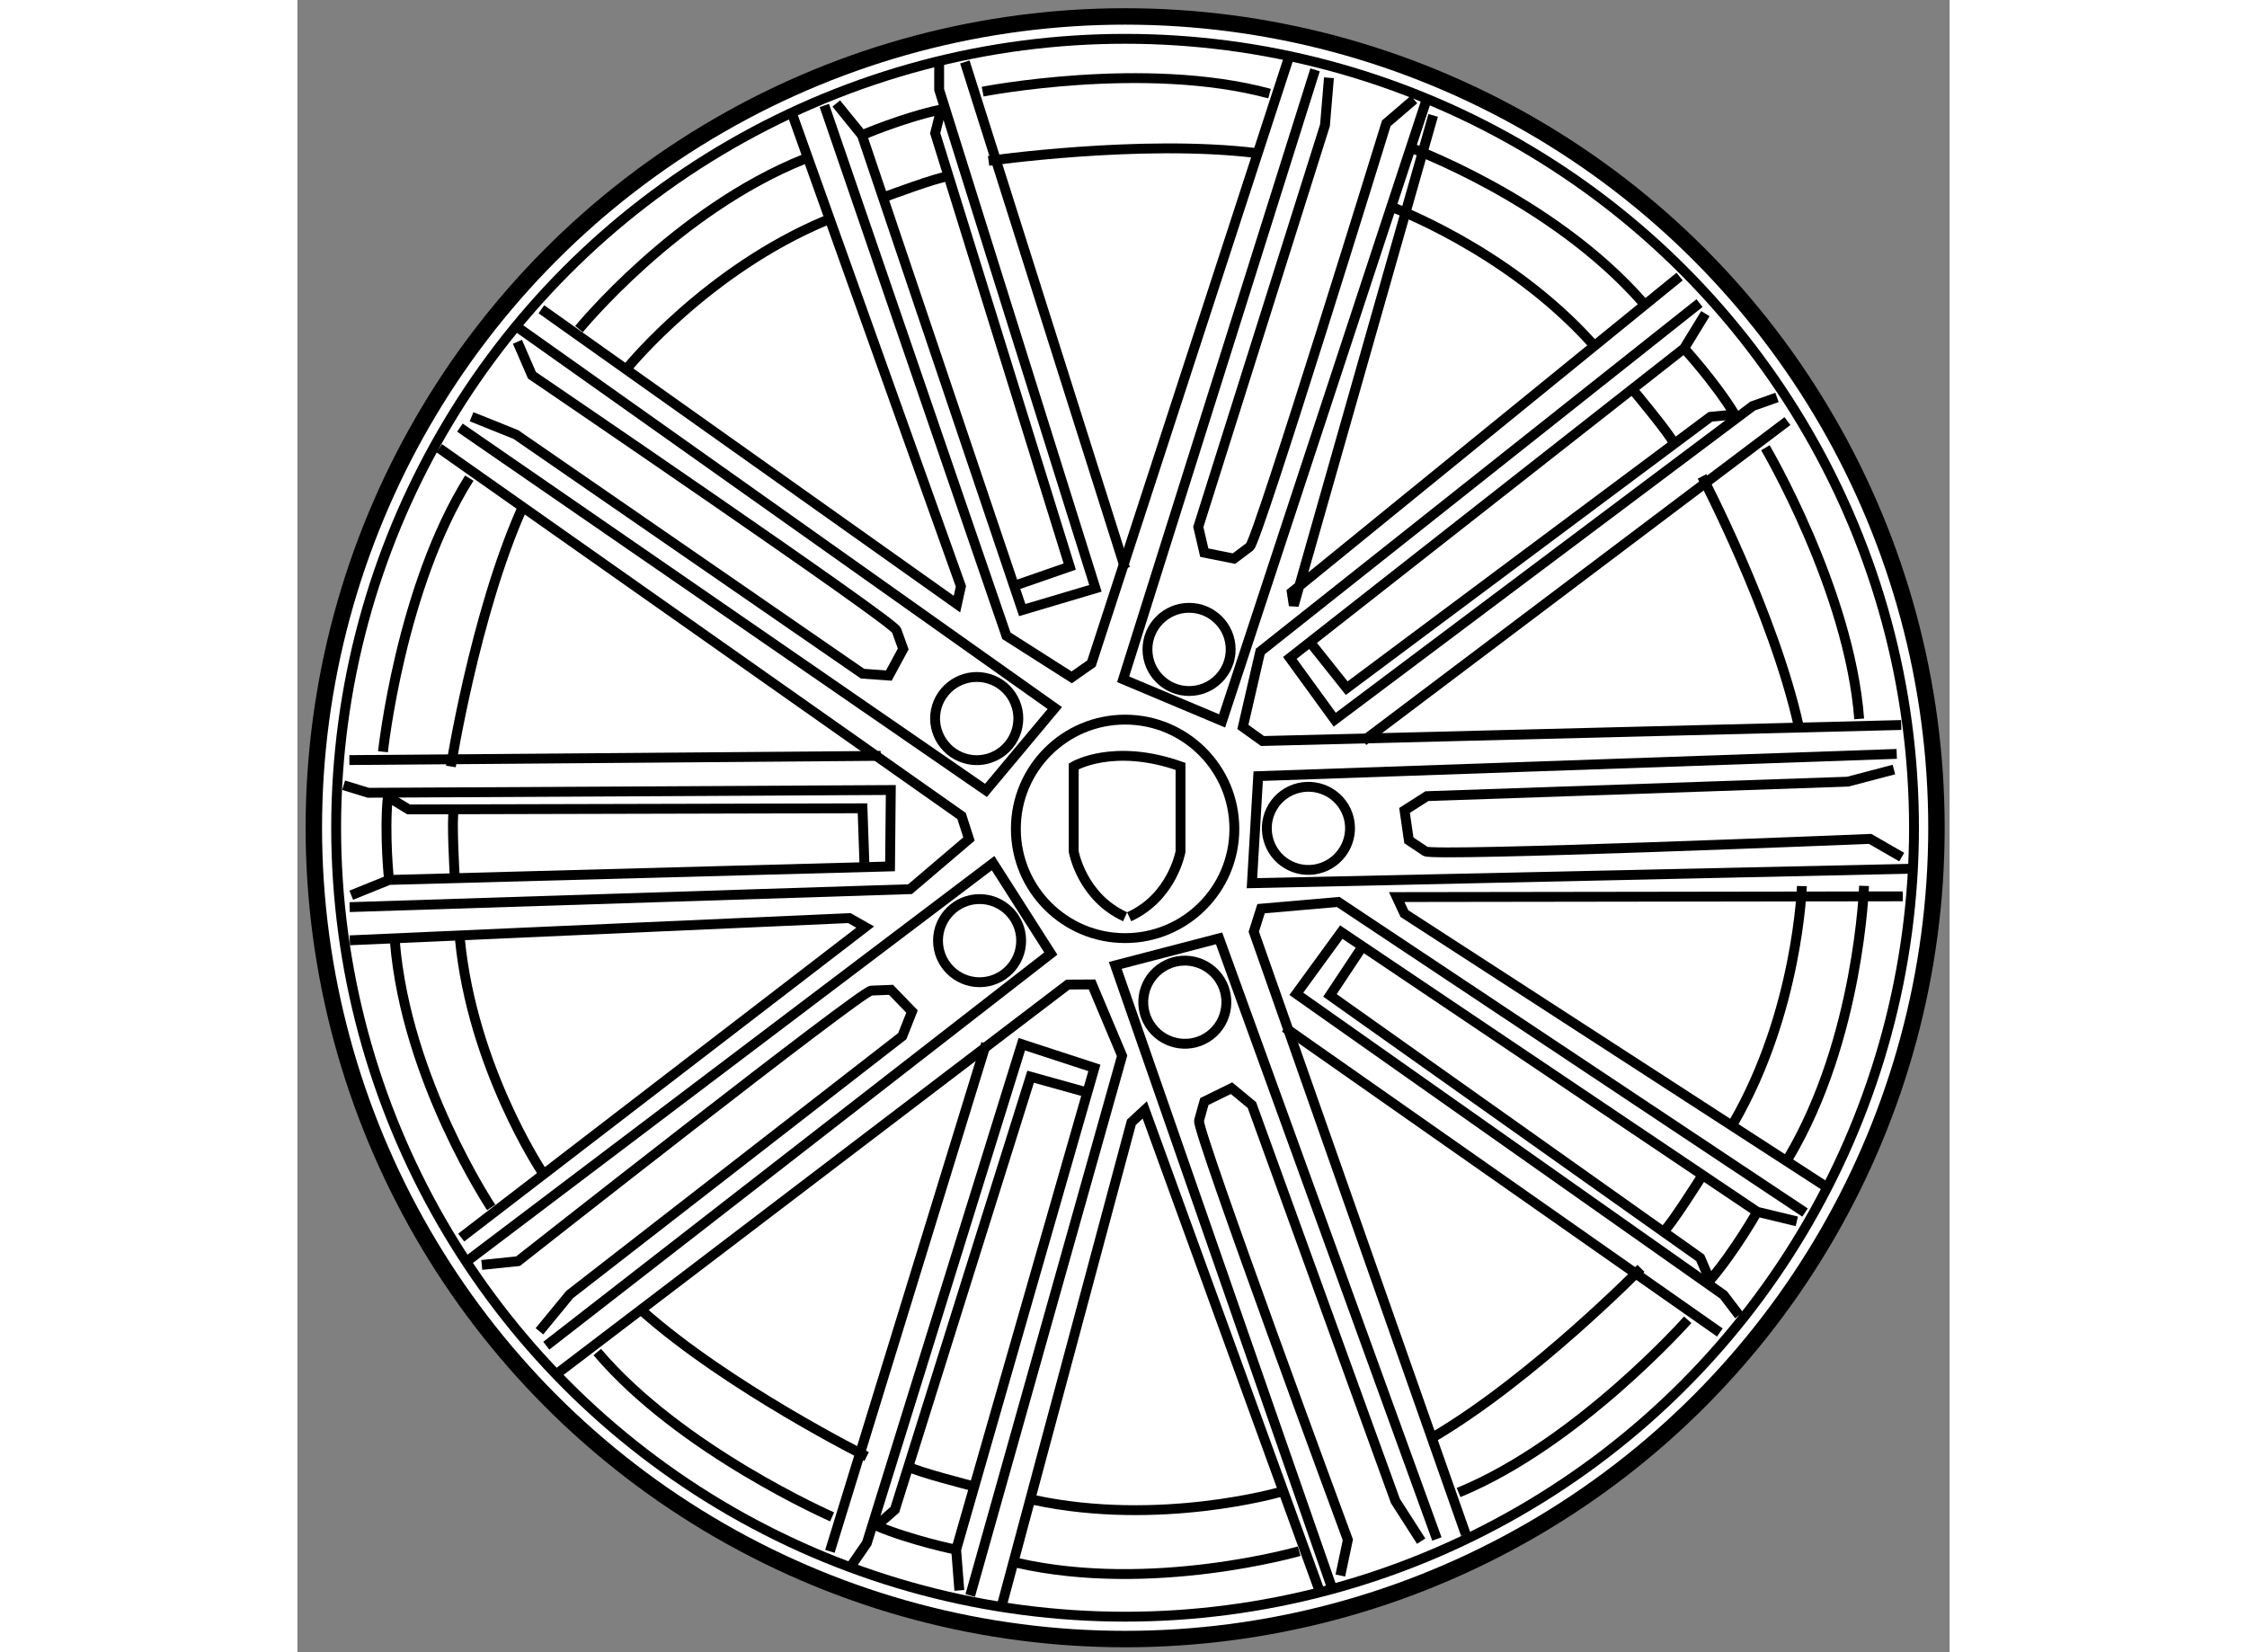 <?xml version="1.0" encoding="utf-8"?>
<!-- Generator: Adobe Illustrator 15.1.0, SVG Export Plug-In . SVG Version: 6.00 Build 0)  -->
<!DOCTYPE svg PUBLIC "-//W3C//DTD SVG 1.1//EN" "http://www.w3.org/Graphics/SVG/1.1/DTD/svg11.dtd">
<svg version="1.1" xmlns="http://www.w3.org/2000/svg" xmlns:xlink="http://www.w3.org/1999/xlink" x="0px" y="0px" width="244.8px"
	 height="180px" viewBox="123.703 67.656 50.27 50.27" enable-background="new 0 0 244.8 180" xml:space="preserve">
	
<rect x="123.703" y="67.656" width="50.27" height="50.27" fill="#808080" stroke="none"/>
	
<g><circle fill="#FFFFFF" stroke="#000000" stroke-width="0.5" cx="148.888" cy="92.841" r="24.685"></circle><circle fill="none" stroke="#000000" stroke-width="0.3" cx="148.886" cy="92.841" r="24.004"></circle><circle fill="none" stroke="#000000" stroke-width="0.3" cx="148.887" cy="92.875" r="3.324"></circle><circle fill="none" stroke="#000000" stroke-width="0.3" cx="150.833" cy="87.415" r="1.266"></circle><path fill="none" stroke="#000000" stroke-width="0.3" d="M148.888,95.549c-1.325-0.602-1.565-1.985-1.565-1.985v-2.59
			c0,0,1.204-0.723,3.25,0v2.59c0,0-0.24,1.384-1.563,1.985"></path><polyline fill="none" stroke="#000000" stroke-width="0.3" points="131.127,77.066 143.771,86.037 143.891,85.495 138.772,71.167 
					"></polyline><polyline fill="none" stroke="#000000" stroke-width="0.3" points="139.735,70.865 145.275,87 147.262,88.265 147.864,87.843 
			153.884,69.36 		"></polyline><line fill="none" stroke="#000000" stroke-width="0.3" x1="144.011" y1="69.541" x2="148.888" y2="84.953"></line><polyline fill="none" stroke="#000000" stroke-width="0.3" points="140.099,70.805 140.881,71.769 145.757,86.218 147.984,85.556 
			143.229,70.384 143.229,69.601 		"></polyline><polyline fill="none" stroke="#000000" stroke-width="0.3" points="154.667,69.781 148.827,88.324 151.838,89.59 158.099,70.564 
					"></polyline><path fill="none" stroke="#000000" stroke-width="0.3" d="M155.089,70.022l-0.121,1.445l-3.854,12.222l0.182,0.782l0.903,0.181
			c0,0,0.241-0.181,0.481-0.361s4.154-12.884,4.154-12.884l0.843-0.723"></path><path fill="none" stroke="#000000" stroke-width="0.3" d="M132.271,77.669c0,0,2.949-3.613,6.863-5.178"></path><path fill="none" stroke="#000000" stroke-width="0.3" d="M140.881,71.769c0,0,1.265-0.542,2.408-0.782l-0.181,0.722l4.094,13.185
			l-1.566,0.543"></path><path fill="none" stroke="#000000" stroke-width="0.3" d="M144.553,70.444c0,0,4.937-0.964,8.729,0.06"></path><path fill="none" stroke="#000000" stroke-width="0.3" d="M133.776,78.813c0,0,2.407-2.95,6.021-4.455"></path><path fill="none" stroke="#000000" stroke-width="0.3" d="M141.604,73.635c0,0,1.625-0.603,1.865-0.603"></path><path fill="none" stroke="#000000" stroke-width="0.3" d="M144.733,72.551c0,0,4.636-0.662,8.129-0.24"></path><path fill="none" stroke="#000000" stroke-width="0.3" d="M144.748,88.31c0.666,0.205,1.041,0.913,0.833,1.581
			c-0.206,0.668-0.912,1.043-1.578,0.838c-0.668-0.206-1.047-0.915-0.842-1.583C143.369,88.479,144.078,88.104,144.748,88.31z"></path><polyline fill="none" stroke="#000000" stroke-width="0.3" points="128.687,105.31 140.979,95.863 140.497,95.59 125.296,96.266 
					"></polyline><polyline fill="none" stroke="#000000" stroke-width="0.3" points="125.292,95.256 142.343,94.71 144.136,93.183 143.911,92.483 
			128.016,81.292 		"></polyline><line fill="none" stroke="#000000" stroke-width="0.3" x1="125.284" y1="90.782" x2="141.449" y2="90.654"></line><polyline fill="none" stroke="#000000" stroke-width="0.3" points="125.341,94.894 126.491,94.429 141.735,94.018 141.758,91.693 
			125.86,91.777 125.11,91.547 		"></polyline><polyline fill="none" stroke="#000000" stroke-width="0.3" points="128.648,80.667 144.653,91.704 146.748,89.199 130.406,77.617 
					"></polyline><path fill="none" stroke="#000000" stroke-width="0.3" d="M129.002,80.336l1.347,0.54l10.548,7.277l0.801,0.058l0.438-0.81
			c0,0-0.101-0.283-0.204-0.566c-0.103-0.284-11.092-7.761-11.092-7.761l-0.442-1.019"></path><path fill="none" stroke="#000000" stroke-width="0.3" d="M129.599,104.394c0,0-2.586-3.883-2.93-8.084"></path><path fill="none" stroke="#000000" stroke-width="0.3" d="M126.491,94.429c0,0-0.146-1.367-0.038-2.531l0.636,0.385l13.808-0.034
			l0.057,1.655"></path><path fill="none" stroke="#000000" stroke-width="0.3" d="M126.307,90.528c0,0,0.531-5.001,2.626-8.325"></path><path fill="none" stroke="#000000" stroke-width="0.3" d="M131.133,103.29c0,0-2.109-3.169-2.486-7.063"></path><path fill="none" stroke="#000000" stroke-width="0.3" d="M128.488,94.288c0,0-0.099-1.731-0.026-1.961"></path><path fill="none" stroke="#000000" stroke-width="0.3" d="M128.373,90.977c0,0,0.73-4.625,2.16-7.839"></path><circle fill="none" stroke="#000000" stroke-width="0.3" cx="144.459" cy="96.276" r="1.265"></circle><polyline fill="none" stroke="#000000" stroke-width="0.3" points="154.78,115.996 149.485,101.427 149.078,101.804 
			145.137,116.5 		"></polyline><polyline fill="none" stroke="#000000" stroke-width="0.3" points="144.174,116.2 148.795,99.779 147.88,97.608 147.146,97.612 
			131.681,109.391 		"></polyline><line fill="none" stroke="#000000" stroke-width="0.3" x1="139.905" y1="114.858" x2="144.658" y2="99.407"></line><polyline fill="none" stroke="#000000" stroke-width="0.3" points="143.843,116.045 143.746,114.808 147.952,100.148 
			145.744,99.427 141.028,114.609 140.582,115.255 		"></polyline><polyline fill="none" stroke="#000000" stroke-width="0.3" points="131.276,108.6 146.626,96.669 144.87,93.918 128.899,106.003 
					"></polyline><path fill="none" stroke="#000000" stroke-width="0.3" d="M131.067,108.162l0.921-1.12l10.12-7.861l0.295-0.748l-0.639-0.661
			c0,0-0.3,0.01-0.602,0.024c-0.301,0.01-10.747,8.233-10.747,8.233l-1.102,0.114"></path><path fill="none" stroke="#000000" stroke-width="0.3" d="M154.183,114.852c0,0-4.48,1.293-8.59,0.354"></path><path fill="none" stroke="#000000" stroke-width="0.3" d="M143.746,114.808c0,0-1.348-0.275-2.426-0.728l0.561-0.489l4.131-13.175
			l1.595,0.444"></path><path fill="none" stroke="#000000" stroke-width="0.3" d="M139.972,113.808c0,0-4.608-2.017-7.145-5.015"></path><path fill="none" stroke="#000000" stroke-width="0.3" d="M153.595,113.054c0,0-3.658,1.058-7.484,0.24"></path><path fill="none" stroke="#000000" stroke-width="0.3" d="M144.213,112.861c0,0-1.68-0.431-1.876-0.566"></path><path fill="none" stroke="#000000" stroke-width="0.3" d="M141.023,111.973c0,0-4.19-2.092-6.823-4.426"></path><path fill="none" stroke="#000000" stroke-width="0.3" d="M149.699,98.916c-0.424-0.555-0.319-1.349,0.237-1.772
			c0.555-0.424,1.347-0.319,1.772,0.234c0.424,0.556,0.32,1.353-0.236,1.778C150.919,99.578,150.124,99.471,149.699,98.916z"></path><polyline fill="none" stroke="#000000" stroke-width="0.3" points="172.548,94.928 157.151,94.95 157.385,95.453 170.155,103.724 
					"></polyline><polyline fill="none" stroke="#000000" stroke-width="0.3" points="169.574,104.549 155.371,95.099 153.024,95.303 
			152.802,96.003 159.251,114.34 		"></polyline><line fill="none" stroke="#000000" stroke-width="0.3" x1="166.982" y1="108.198" x2="153.746" y2="98.92"></line><polyline fill="none" stroke="#000000" stroke-width="0.3" points="169.324,104.817 168.118,104.526 155.465,96.016 
			154.097,97.894 167.094,107.054 167.568,107.675 		"></polyline><polyline fill="none" stroke="#000000" stroke-width="0.3" points="158.373,114.481 151.746,96.206 148.587,97.029 
			155.173,115.946 		"></polyline><path fill="none" stroke="#000000" stroke-width="0.3" d="M157.895,114.547l-0.784-1.222l-4.366-12.047l-0.62-0.513l-0.826,0.405
			c0,0-0.084,0.288-0.163,0.58c-0.082,0.289,4.528,12.757,4.528,12.757l-0.229,1.086"></path><path fill="none" stroke="#000000" stroke-width="0.3" d="M171.37,94.61c0,0-0.148,4.661-2.305,8.283"></path><path fill="none" stroke="#000000" stroke-width="0.3" d="M168.118,104.526c0,0-0.677,1.198-1.438,2.086l-0.295-0.685
			l-11.265-7.985l0.915-1.379"></path><path fill="none" stroke="#000000" stroke-width="0.3" d="M166.004,107.811c0,0-3.336,3.765-6.97,5.256"></path><path fill="none" stroke="#000000" stroke-width="0.3" d="M169.479,94.616c0,0-0.12,3.807-2.074,7.195"></path><path fill="none" stroke="#000000" stroke-width="0.3" d="M166.409,103.483c0,0-0.927,1.467-1.116,1.612"></path><path fill="none" stroke="#000000" stroke-width="0.3" d="M164.582,106.247c0,0-3.28,3.343-6.31,5.129"></path><path fill="none" stroke="#000000" stroke-width="0.3" d="M154.882,94.052c-0.656,0.232-1.379-0.112-1.611-0.771
			c-0.232-0.658,0.11-1.381,0.769-1.614c0.66-0.232,1.385,0.111,1.619,0.771C155.891,93.095,155.542,93.818,154.882,94.052z"></path><polyline fill="none" stroke="#000000" stroke-width="0.3" points="158.26,71.167 154.019,86.077 153.958,85.673 165.758,76.071 
					"></polyline><polyline fill="none" stroke="#000000" stroke-width="0.3" points="166.364,76.878 152.999,87.479 152.47,89.774 153.067,90.202 
			172.501,89.715 		"></polyline><line fill="none" stroke="#000000" stroke-width="0.3" x1="169.039" y1="80.468" x2="156.134" y2="90.203"></line><polyline fill="none" stroke="#000000" stroke-width="0.3" points="166.543,77.199 165.895,78.257 153.899,87.674 155.265,89.553 
			167.982,80.01 168.721,79.748 		"></polyline><polyline fill="none" stroke="#000000" stroke-width="0.3" points="172.364,90.594 152.936,91.271 152.746,94.528 172.771,94.089 
					"></polyline><path fill="none" stroke="#000000" stroke-width="0.3" d="M172.278,91.07l-1.403,0.369l-12.806,0.441l-0.68,0.434l0.132,0.911
			c0,0,0.249,0.168,0.501,0.334c0.251,0.167,13.532-0.379,13.532-0.379l0.962,0.554"></path><path fill="none" stroke="#000000" stroke-width="0.3" d="M157.463,72.109c0,0,4.388,1.575,7.169,4.742"></path><path fill="none" stroke="#000000" stroke-width="0.3" d="M165.895,78.257c0,0,0.933,1.013,1.541,2.011l-0.741,0.07l-11.066,8.256
			l-1.031-1.294"></path><path fill="none" stroke="#000000" stroke-width="0.3" d="M168.368,81.279c0,0,2.555,4.333,2.854,8.25"></path><path fill="none" stroke="#000000" stroke-width="0.3" d="M156.885,73.909c0,0,3.586,1.287,6.207,4.19"></path><path fill="none" stroke="#000000" stroke-width="0.3" d="M164.375,79.562c0,0,1.11,1.332,1.191,1.558"></path><path fill="none" stroke="#000000" stroke-width="0.3" d="M166.442,82.151c0,0,2.17,4.148,2.936,7.583"></path></g>


</svg>